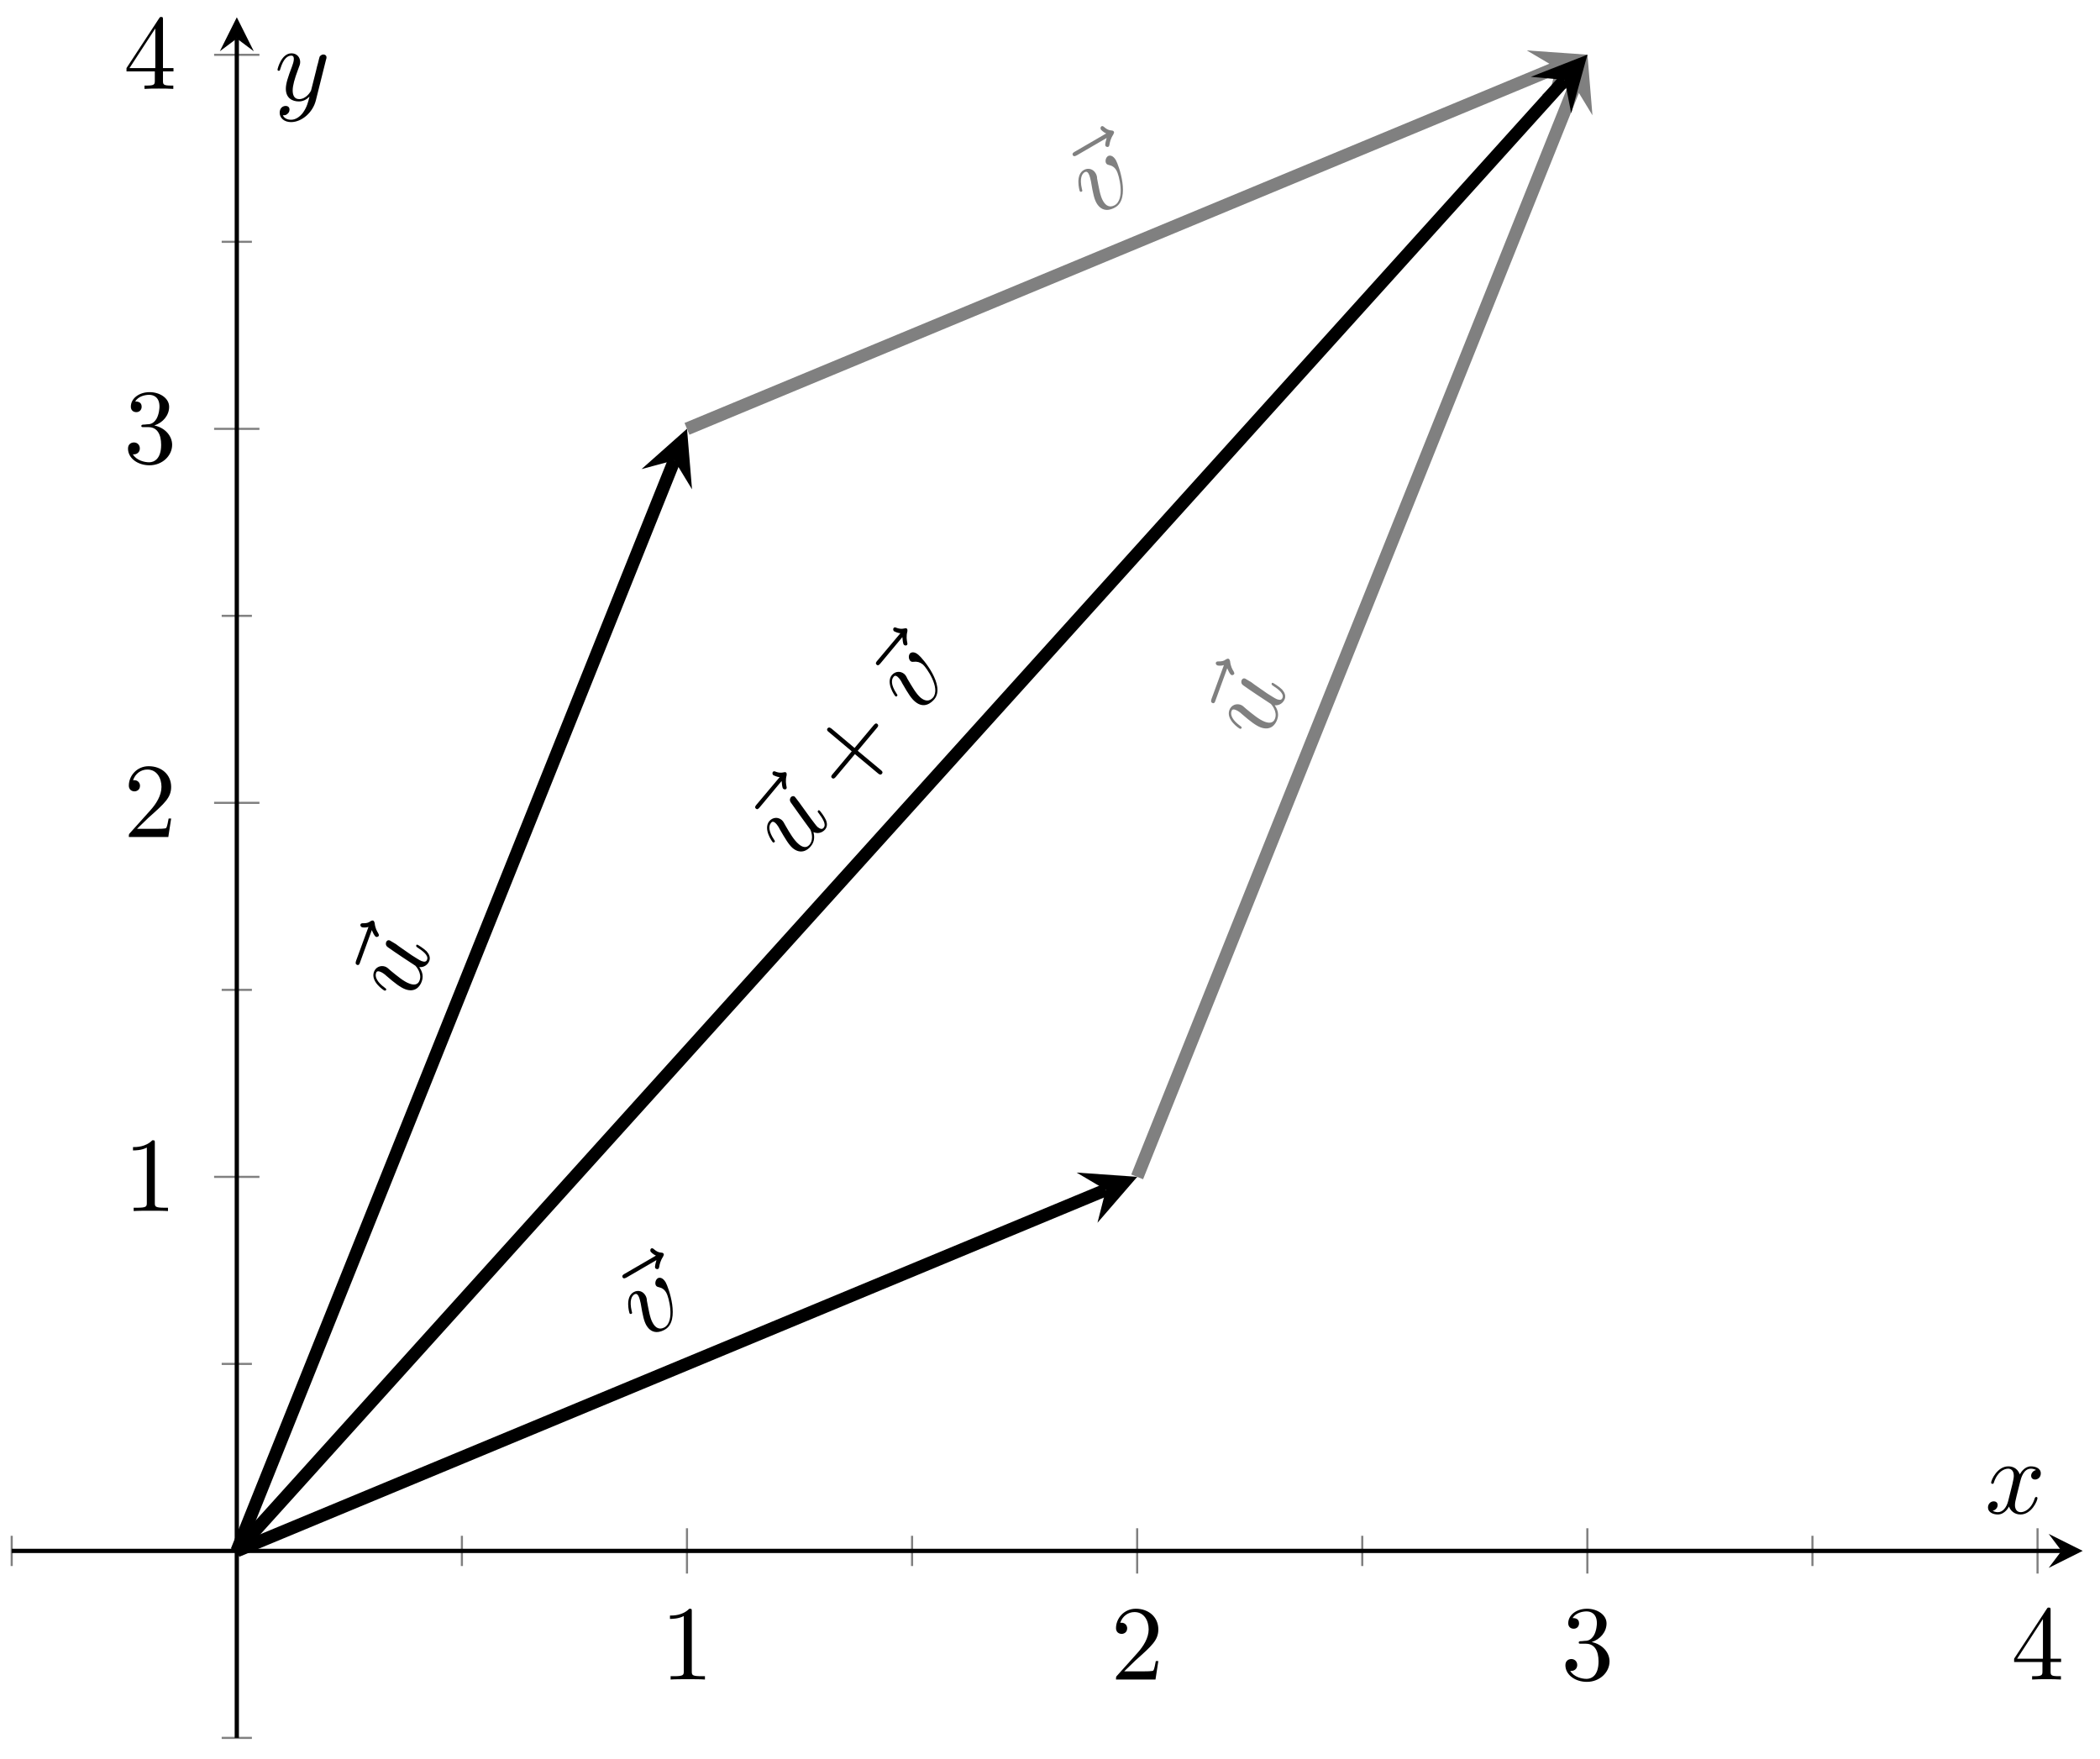 <?xml version="1.0" encoding="UTF-8"?>
<svg xmlns="http://www.w3.org/2000/svg" xmlns:xlink="http://www.w3.org/1999/xlink" width="197pt" height="165pt" viewBox="0 0 197 165" version="1.1">
<defs>
<g>
<symbol overflow="visible" id="glyph0-0">
<path style="stroke:none;" d=""/>
</symbol>
<symbol overflow="visible" id="glyph0-1">
<path style="stroke:none;" d="M -3.75 -7.062 C -3.672 -6.891 -3.516 -6.484 -3.344 -6.422 C -3.266 -6.391 -3.125 -6.453 -3.094 -6.531 C -3.062 -6.625 -3.125 -6.688 -3.156 -6.781 C -3.25 -6.922 -3.438 -7.234 -3.484 -7.734 C -3.516 -7.797 -3.531 -7.922 -3.625 -7.953 C -3.734 -7.984 -3.797 -7.922 -3.875 -7.891 C -4.078 -7.734 -4.281 -7.703 -4.531 -7.703 C -4.625 -7.703 -4.766 -7.719 -4.812 -7.594 C -4.859 -7.453 -4.75 -7.359 -4.672 -7.328 C -4.641 -7.312 -4.328 -7.266 -4.062 -7.359 L -5.219 -4.203 C -5.266 -4.047 -5.328 -3.875 -5.125 -3.797 C -4.953 -3.734 -4.891 -3.906 -4.844 -4.062 Z M -3.75 -7.062 "/>
</symbol>
<symbol overflow="visible" id="glyph0-2">
<path style="stroke:none;" d="M 0.656 -3.469 C 1.094 -3.422 1.469 -3.688 1.609 -4.078 C 1.719 -4.406 1.562 -4.703 1.344 -4.953 C 1.062 -5.234 0.516 -5.562 0.5 -5.562 C 0.406 -5.609 0.391 -5.531 0.375 -5.516 C 0.344 -5.406 0.391 -5.375 0.5 -5.297 C 0.984 -4.984 1.547 -4.562 1.391 -4.172 C 1.328 -3.984 1.188 -3.922 0.875 -4.031 C 0.672 -4.109 0.266 -4.391 -0.047 -4.578 L -0.969 -5.219 C -1.078 -5.297 -1.406 -5.516 -1.531 -5.625 C -1.734 -5.734 -2.062 -5.953 -2.109 -5.969 C -2.281 -6.031 -2.406 -5.938 -2.453 -5.797 C -2.469 -5.75 -2.547 -5.5 -2.281 -5.328 C -1.656 -4.875 -0.141 -3.875 0.297 -3.594 C 0.328 -3.562 0.938 -2.906 0.688 -2.219 C 0.516 -1.734 0.062 -1.797 -0.266 -1.922 C -0.797 -2.109 -1.438 -2.656 -2.016 -3.125 C -2.25 -3.344 -2.375 -3.453 -2.547 -3.516 C -2.953 -3.656 -3.422 -3.484 -3.594 -3.016 C -3.922 -2.109 -2.688 -1.297 -2.609 -1.266 C -2.5 -1.234 -2.453 -1.312 -2.453 -1.328 C -2.422 -1.438 -2.453 -1.438 -2.594 -1.547 C -3.297 -2.062 -3.531 -2.562 -3.391 -2.922 C -3.359 -3.016 -3.297 -3.141 -3 -3.031 C -2.781 -2.953 -2.531 -2.75 -2.438 -2.656 C -1.625 -1.953 -1.109 -1.562 -0.656 -1.391 C 0.25 -1.062 0.719 -1.625 0.891 -2.125 C 1.125 -2.75 0.812 -3.234 0.656 -3.469 Z M 0.656 -3.469 "/>
</symbol>
<symbol overflow="visible" id="glyph1-0">
<path style="stroke:none;" d=""/>
</symbol>
<symbol overflow="visible" id="glyph1-1">
<path style="stroke:none;" d="M 1.672 -7.828 C 1.625 -7.625 1.484 -7.234 1.562 -7.078 C 1.609 -7 1.75 -6.953 1.828 -7 C 1.922 -7.047 1.906 -7.125 1.938 -7.219 C 1.969 -7.406 2.031 -7.75 2.297 -8.156 C 2.312 -8.234 2.406 -8.328 2.344 -8.422 C 2.297 -8.531 2.188 -8.516 2.125 -8.531 C 1.859 -8.547 1.672 -8.656 1.484 -8.812 C 1.406 -8.875 1.312 -8.984 1.188 -8.922 C 1.062 -8.844 1.094 -8.688 1.125 -8.625 C 1.156 -8.578 1.375 -8.359 1.625 -8.25 L -1.281 -6.562 C -1.422 -6.484 -1.594 -6.391 -1.5 -6.203 C -1.406 -6.047 -1.234 -6.141 -1.094 -6.219 Z M 1.672 -7.828 "/>
</symbol>
<symbol overflow="visible" id="glyph1-2">
<path style="stroke:none;" d="M 2.203 -5.547 C 1.922 -6.031 1.609 -6.016 1.469 -5.938 C 1.25 -5.812 1.172 -5.453 1.281 -5.266 C 1.344 -5.156 1.422 -5.125 1.562 -5.094 C 1.859 -5.031 2.094 -4.875 2.266 -4.562 C 2.484 -4.203 3.094 -1.906 2.094 -1.328 C 1.641 -1.078 1.266 -1.25 1 -1.719 C 0.719 -2.188 0.609 -2.969 0.438 -3.828 C 0.438 -4.016 0.391 -4.172 0.297 -4.328 C 0.078 -4.703 -0.375 -4.875 -0.812 -4.625 C -1.625 -4.156 -1.219 -2.719 -1.188 -2.641 C -1.125 -2.547 -1.031 -2.594 -1.016 -2.594 C -0.922 -2.656 -0.938 -2.688 -0.984 -2.844 C -1.219 -3.859 -0.984 -4.266 -0.734 -4.422 C -0.656 -4.453 -0.516 -4.547 -0.359 -4.281 C -0.234 -4.062 -0.188 -3.75 -0.141 -3.578 C 0.062 -2.359 0.172 -1.906 0.391 -1.516 C 0.938 -0.594 1.75 -0.891 2.141 -1.125 C 3.594 -1.953 2.453 -5.109 2.203 -5.547 Z M 2.203 -5.547 "/>
</symbol>
<symbol overflow="visible" id="glyph2-0">
<path style="stroke:none;" d=""/>
</symbol>
<symbol overflow="visible" id="glyph2-1">
<path style="stroke:none;" d="M -1.109 -7.922 C -1.078 -7.719 -1.078 -7.297 -0.953 -7.188 C -0.875 -7.125 -0.734 -7.109 -0.672 -7.188 C -0.609 -7.266 -0.641 -7.359 -0.656 -7.438 C -0.688 -7.609 -0.766 -7.984 -0.641 -8.453 C -0.641 -8.531 -0.609 -8.641 -0.688 -8.719 C -0.781 -8.781 -0.859 -8.75 -0.922 -8.734 C -1.188 -8.672 -1.391 -8.703 -1.625 -8.781 C -1.703 -8.812 -1.844 -8.891 -1.922 -8.781 C -2.016 -8.672 -1.953 -8.531 -1.906 -8.484 C -1.859 -8.453 -1.578 -8.312 -1.297 -8.281 L -3.453 -5.719 C -3.562 -5.594 -3.672 -5.453 -3.516 -5.328 C -3.375 -5.203 -3.266 -5.344 -3.156 -5.469 Z M -1.109 -7.922 "/>
</symbol>
<symbol overflow="visible" id="glyph2-2">
<path style="stroke:none;" d="M 1.797 -3.031 C 2.188 -2.844 2.625 -2.969 2.891 -3.281 C 3.109 -3.547 3.094 -3.875 2.953 -4.188 C 2.781 -4.562 2.391 -5.047 2.375 -5.047 C 2.297 -5.125 2.25 -5.062 2.234 -5.047 C 2.156 -4.953 2.188 -4.922 2.281 -4.812 C 2.625 -4.344 3.031 -3.766 2.75 -3.438 C 2.625 -3.281 2.453 -3.297 2.188 -3.5 C 2.031 -3.641 1.766 -4.031 1.531 -4.328 L 0.875 -5.234 C 0.797 -5.344 0.562 -5.672 0.469 -5.797 C 0.328 -5.984 0.094 -6.297 0.047 -6.344 C -0.078 -6.453 -0.25 -6.406 -0.328 -6.297 C -0.359 -6.266 -0.516 -6.047 -0.312 -5.781 C 0.125 -5.156 1.188 -3.688 1.5 -3.266 C 1.531 -3.219 1.891 -2.406 1.422 -1.844 C 1.094 -1.453 0.672 -1.672 0.406 -1.906 C -0.031 -2.266 -0.453 -2.984 -0.812 -3.609 C -0.969 -3.906 -1.047 -4.047 -1.188 -4.172 C -1.531 -4.453 -2.016 -4.438 -2.344 -4.062 C -2.953 -3.328 -2.078 -2.125 -2.016 -2.078 C -1.938 -2.016 -1.875 -2.078 -1.859 -2.094 C -1.797 -2.172 -1.812 -2.188 -1.906 -2.328 C -2.406 -3.078 -2.438 -3.609 -2.188 -3.891 C -2.125 -3.969 -2.031 -4.094 -1.781 -3.891 C -1.609 -3.734 -1.438 -3.453 -1.375 -3.312 C -0.844 -2.391 -0.516 -1.844 -0.156 -1.531 C 0.578 -0.922 1.219 -1.297 1.547 -1.703 C 1.969 -2.203 1.859 -2.75 1.797 -3.031 Z M 1.797 -3.031 "/>
</symbol>
<symbol overflow="visible" id="glyph2-3">
<path style="stroke:none;" d="M 0.156 -5.953 C -0.25 -6.312 -0.547 -6.203 -0.656 -6.078 C -0.812 -5.875 -0.766 -5.516 -0.594 -5.375 C -0.5 -5.297 -0.422 -5.297 -0.281 -5.312 C 0.016 -5.344 0.281 -5.281 0.562 -5.062 C 0.891 -4.781 2.25 -2.844 1.516 -1.953 C 1.172 -1.562 0.766 -1.609 0.359 -1.938 C -0.062 -2.297 -0.453 -2.984 -0.906 -3.75 C -0.969 -3.906 -1.047 -4.047 -1.188 -4.172 C -1.531 -4.453 -2.016 -4.438 -2.344 -4.062 C -2.938 -3.344 -2.078 -2.125 -2.016 -2.078 C -1.938 -2.016 -1.875 -2.078 -1.859 -2.094 C -1.797 -2.172 -1.812 -2.188 -1.906 -2.328 C -2.484 -3.203 -2.375 -3.672 -2.188 -3.891 C -2.141 -3.953 -2.031 -4.094 -1.797 -3.891 C -1.609 -3.734 -1.453 -3.469 -1.375 -3.297 C -0.766 -2.234 -0.5 -1.844 -0.156 -1.562 C 0.672 -0.875 1.344 -1.453 1.641 -1.797 C 2.703 -3.078 0.562 -5.625 0.156 -5.953 Z M 0.156 -5.953 "/>
</symbol>
<symbol overflow="visible" id="glyph3-0">
<path style="stroke:none;" d=""/>
</symbol>
<symbol overflow="visible" id="glyph3-1">
<path style="stroke:none;" d="M 0.859 -4.594 L 2.641 -6.719 C 2.734 -6.828 2.859 -6.969 2.703 -7.109 C 2.562 -7.234 2.438 -7.094 2.344 -6.984 L 0.562 -4.859 L -1.578 -6.656 C -1.688 -6.734 -1.828 -6.859 -1.969 -6.703 C -2.094 -6.547 -1.953 -6.422 -1.844 -6.344 L 0.297 -4.547 L -1.484 -2.422 C -1.578 -2.312 -1.703 -2.172 -1.562 -2.047 C -1.406 -1.906 -1.281 -2.047 -1.188 -2.156 L 0.594 -4.281 L 2.75 -2.484 C 2.844 -2.406 3 -2.281 3.125 -2.438 C 3.266 -2.594 3.109 -2.719 3.016 -2.797 Z M 0.859 -4.594 "/>
</symbol>
<symbol overflow="visible" id="glyph4-0">
<path style="stroke:none;" d=""/>
</symbol>
<symbol overflow="visible" id="glyph4-1">
<path style="stroke:none;" d="M 2.938 -6.375 C 2.938 -6.625 2.938 -6.641 2.703 -6.641 C 2.078 -6 1.203 -6 0.891 -6 L 0.891 -5.688 C 1.094 -5.688 1.672 -5.688 2.188 -5.953 L 2.188 -0.781 C 2.188 -0.422 2.156 -0.312 1.266 -0.312 L 0.953 -0.312 L 0.953 0 C 1.297 -0.031 2.156 -0.031 2.562 -0.031 C 2.953 -0.031 3.828 -0.031 4.172 0 L 4.172 -0.312 L 3.859 -0.312 C 2.953 -0.312 2.938 -0.422 2.938 -0.781 Z M 2.938 -6.375 "/>
</symbol>
<symbol overflow="visible" id="glyph4-2">
<path style="stroke:none;" d="M 1.266 -0.766 L 2.328 -1.797 C 3.875 -3.172 4.469 -3.703 4.469 -4.703 C 4.469 -5.844 3.578 -6.641 2.359 -6.641 C 1.234 -6.641 0.5 -5.719 0.5 -4.828 C 0.5 -4.281 1 -4.281 1.031 -4.281 C 1.203 -4.281 1.547 -4.391 1.547 -4.812 C 1.547 -5.062 1.359 -5.328 1.016 -5.328 C 0.938 -5.328 0.922 -5.328 0.891 -5.312 C 1.109 -5.969 1.656 -6.328 2.234 -6.328 C 3.141 -6.328 3.562 -5.516 3.562 -4.703 C 3.562 -3.906 3.078 -3.125 2.516 -2.5 L 0.609 -0.375 C 0.5 -0.266 0.5 -0.234 0.5 0 L 4.203 0 L 4.469 -1.734 L 4.234 -1.734 C 4.172 -1.438 4.109 -1 4 -0.844 C 3.938 -0.766 3.281 -0.766 3.062 -0.766 Z M 1.266 -0.766 "/>
</symbol>
<symbol overflow="visible" id="glyph4-3">
<path style="stroke:none;" d="M 2.891 -3.516 C 3.703 -3.781 4.281 -4.469 4.281 -5.266 C 4.281 -6.078 3.406 -6.641 2.453 -6.641 C 1.453 -6.641 0.688 -6.047 0.688 -5.281 C 0.688 -4.953 0.906 -4.766 1.203 -4.766 C 1.5 -4.766 1.703 -4.984 1.703 -5.281 C 1.703 -5.766 1.234 -5.766 1.094 -5.766 C 1.391 -6.266 2.047 -6.391 2.406 -6.391 C 2.828 -6.391 3.375 -6.172 3.375 -5.281 C 3.375 -5.156 3.344 -4.578 3.094 -4.141 C 2.797 -3.656 2.453 -3.625 2.203 -3.625 C 2.125 -3.609 1.891 -3.594 1.812 -3.594 C 1.734 -3.578 1.672 -3.562 1.672 -3.469 C 1.672 -3.359 1.734 -3.359 1.906 -3.359 L 2.344 -3.359 C 3.156 -3.359 3.531 -2.688 3.531 -1.703 C 3.531 -0.344 2.844 -0.062 2.406 -0.062 C 1.969 -0.062 1.219 -0.234 0.875 -0.812 C 1.219 -0.766 1.531 -0.984 1.531 -1.359 C 1.531 -1.719 1.266 -1.922 0.984 -1.922 C 0.734 -1.922 0.422 -1.781 0.422 -1.344 C 0.422 -0.438 1.344 0.219 2.438 0.219 C 3.656 0.219 4.562 -0.688 4.562 -1.703 C 4.562 -2.516 3.922 -3.297 2.891 -3.516 Z M 2.891 -3.516 "/>
</symbol>
<symbol overflow="visible" id="glyph4-4">
<path style="stroke:none;" d="M 2.938 -1.641 L 2.938 -0.781 C 2.938 -0.422 2.906 -0.312 2.172 -0.312 L 1.969 -0.312 L 1.969 0 C 2.375 -0.031 2.891 -0.031 3.312 -0.031 C 3.734 -0.031 4.25 -0.031 4.672 0 L 4.672 -0.312 L 4.453 -0.312 C 3.719 -0.312 3.703 -0.422 3.703 -0.781 L 3.703 -1.641 L 4.688 -1.641 L 4.688 -1.953 L 3.703 -1.953 L 3.703 -6.484 C 3.703 -6.688 3.703 -6.75 3.531 -6.75 C 3.453 -6.75 3.422 -6.75 3.344 -6.625 L 0.281 -1.953 L 0.281 -1.641 Z M 2.984 -1.953 L 0.562 -1.953 L 2.984 -5.672 Z M 2.984 -1.953 "/>
</symbol>
<symbol overflow="visible" id="glyph5-0">
<path style="stroke:none;" d=""/>
</symbol>
<symbol overflow="visible" id="glyph5-1">
<path style="stroke:none;" d="M 3.328 -3.016 C 3.391 -3.266 3.625 -4.188 4.312 -4.188 C 4.359 -4.188 4.609 -4.188 4.812 -4.062 C 4.531 -4 4.344 -3.766 4.344 -3.516 C 4.344 -3.359 4.453 -3.172 4.719 -3.172 C 4.938 -3.172 5.25 -3.344 5.25 -3.75 C 5.25 -4.266 4.672 -4.406 4.328 -4.406 C 3.75 -4.406 3.406 -3.875 3.281 -3.656 C 3.031 -4.312 2.5 -4.406 2.203 -4.406 C 1.172 -4.406 0.594 -3.125 0.594 -2.875 C 0.594 -2.766 0.703 -2.766 0.719 -2.766 C 0.797 -2.766 0.828 -2.797 0.844 -2.875 C 1.188 -3.938 1.844 -4.188 2.188 -4.188 C 2.375 -4.188 2.719 -4.094 2.719 -3.516 C 2.719 -3.203 2.547 -2.547 2.188 -1.141 C 2.031 -0.531 1.672 -0.109 1.234 -0.109 C 1.172 -0.109 0.953 -0.109 0.734 -0.234 C 0.984 -0.297 1.203 -0.5 1.203 -0.781 C 1.203 -1.047 0.984 -1.125 0.844 -1.125 C 0.531 -1.125 0.297 -0.875 0.297 -0.547 C 0.297 -0.094 0.781 0.109 1.219 0.109 C 1.891 0.109 2.25 -0.594 2.266 -0.641 C 2.391 -0.281 2.75 0.109 3.344 0.109 C 4.375 0.109 4.938 -1.172 4.938 -1.422 C 4.938 -1.531 4.859 -1.531 4.828 -1.531 C 4.734 -1.531 4.719 -1.484 4.688 -1.422 C 4.359 -0.344 3.688 -0.109 3.375 -0.109 C 2.984 -0.109 2.828 -0.422 2.828 -0.766 C 2.828 -0.984 2.875 -1.203 2.984 -1.641 Z M 3.328 -3.016 "/>
</symbol>
<symbol overflow="visible" id="glyph5-2">
<path style="stroke:none;" d="M 4.844 -3.797 C 4.891 -3.938 4.891 -3.953 4.891 -4.031 C 4.891 -4.203 4.75 -4.297 4.594 -4.297 C 4.5 -4.297 4.344 -4.234 4.25 -4.094 C 4.234 -4.031 4.141 -3.734 4.109 -3.547 C 4.031 -3.297 3.969 -3.016 3.906 -2.75 L 3.453 -0.953 C 3.422 -0.812 2.984 -0.109 2.328 -0.109 C 1.828 -0.109 1.719 -0.547 1.719 -0.922 C 1.719 -1.375 1.891 -2 2.219 -2.875 C 2.375 -3.281 2.422 -3.391 2.422 -3.594 C 2.422 -4.031 2.109 -4.406 1.609 -4.406 C 0.656 -4.406 0.297 -2.953 0.297 -2.875 C 0.297 -2.766 0.391 -2.766 0.406 -2.766 C 0.516 -2.766 0.516 -2.797 0.562 -2.953 C 0.844 -3.891 1.234 -4.188 1.578 -4.188 C 1.656 -4.188 1.828 -4.188 1.828 -3.875 C 1.828 -3.625 1.719 -3.359 1.656 -3.172 C 1.25 -2.109 1.078 -1.547 1.078 -1.078 C 1.078 -0.188 1.703 0.109 2.297 0.109 C 2.688 0.109 3.016 -0.062 3.297 -0.344 C 3.172 0.172 3.047 0.672 2.656 1.203 C 2.391 1.531 2.016 1.828 1.562 1.828 C 1.422 1.828 0.969 1.797 0.797 1.406 C 0.953 1.406 1.094 1.406 1.219 1.281 C 1.328 1.203 1.422 1.062 1.422 0.875 C 1.422 0.562 1.156 0.531 1.062 0.531 C 0.828 0.531 0.5 0.688 0.5 1.172 C 0.5 1.672 0.938 2.047 1.562 2.047 C 2.578 2.047 3.609 1.141 3.891 0.016 Z M 4.844 -3.797 "/>
</symbol>
</g>
<clipPath id="clip1">
  <path d="M 47 1.621 L 163 1.621 L 163 58 L 47 58 Z M 47 1.621 "/>
</clipPath>
<clipPath id="clip2">
  <path d="M 89 1.621 L 165 1.621 L 165 128 L 89 128 Z M 89 1.621 "/>
</clipPath>
<clipPath id="clip3">
  <path d="M 5 1.621 L 164 1.621 L 164 163 L 5 163 Z M 5 1.621 "/>
</clipPath>
</defs>
<g id="surface1">
<path style="fill:none;stroke-width:1.196;stroke-linecap:butt;stroke-linejoin:miter;stroke:rgb(0%,0%,0%);stroke-opacity:1;stroke-miterlimit:10;" d="M 21.118 17.543 L 62.162 119.844 " transform="matrix(1,0,0,-1,1.096,163.029)"/>
<path style=" stroke:none;fill-rule:nonzero;fill:rgb(0%,0%,0%);fill-opacity:1;" d="M 64.449 40.219 L 60.184 44.004 L 63.262 43.176 L 64.918 45.902 "/>
<g style="fill:rgb(0%,0%,0%);fill-opacity:1;">
  <use xlink:href="#glyph0-1" x="38.63" y="94.311"/>
</g>
<g style="fill:rgb(0%,0%,0%);fill-opacity:1;">
  <use xlink:href="#glyph0-2" x="38.674" y="94.189"/>
</g>
<path style="fill:none;stroke-width:1.196;stroke-linecap:butt;stroke-linejoin:miter;stroke:rgb(0%,0%,0%);stroke-opacity:1;stroke-miterlimit:10;" d="M 21.118 17.543 L 102.636 51.408 " transform="matrix(1,0,0,-1,1.096,163.029)"/>
<path style=" stroke:none;fill-rule:nonzero;fill:rgb(0%,0%,0%);fill-opacity:1;" d="M 106.684 110.395 L 100.996 109.996 L 103.738 111.617 L 102.953 114.707 "/>
<g style="fill:rgb(0%,0%,0%);fill-opacity:1;">
  <use xlink:href="#glyph1-1" x="59.908" y="126.036"/>
</g>
<g style="fill:rgb(0%,0%,0%);fill-opacity:1;">
  <use xlink:href="#glyph1-2" x="60.245" y="125.842"/>
</g>
<g clip-path="url(#clip1)" clip-rule="nonzero">
<path style="fill:none;stroke-width:1.196;stroke-linecap:butt;stroke-linejoin:miter;stroke:rgb(50%,50%,50%);stroke-opacity:1;stroke-miterlimit:10;" d="M 63.349 122.8 L 144.872 156.665 " transform="matrix(1,0,0,-1,1.096,163.029)"/>
</g>
<path style=" stroke:none;fill-rule:nonzero;fill:rgb(50%,50%,50%);fill-opacity:1;" d="M 148.918 5.129 L 143.23 4.73 L 145.977 6.352 L 145.188 9.441 "/>
<g style="fill:rgb(50%,50%,50%);fill-opacity:1;">
  <use xlink:href="#glyph1-1" x="102.144" y="20.77"/>
</g>
<g style="fill:rgb(50%,50%,50%);fill-opacity:1;">
  <use xlink:href="#glyph1-2" x="102.48" y="20.576"/>
</g>
<g clip-path="url(#clip2)" clip-rule="nonzero">
<path style="fill:none;stroke-width:1.196;stroke-linecap:butt;stroke-linejoin:miter;stroke:rgb(50%,50%,50%);stroke-opacity:1;stroke-miterlimit:10;" d="M 105.581 52.63 L 146.626 154.931 " transform="matrix(1,0,0,-1,1.096,163.029)"/>
</g>
<path style=" stroke:none;fill-rule:nonzero;fill:rgb(50%,50%,50%);fill-opacity:1;" d="M 148.918 5.129 L 144.652 8.914 L 147.73 8.086 L 149.387 10.812 "/>
<g style="fill:rgb(50%,50%,50%);fill-opacity:1;">
  <use xlink:href="#glyph0-1" x="118.877" y="69.749"/>
</g>
<g style="fill:rgb(50%,50%,50%);fill-opacity:1;">
  <use xlink:href="#glyph0-2" x="118.921" y="69.627"/>
</g>
<g clip-path="url(#clip3)" clip-rule="nonzero">
<path style="fill:none;stroke-width:1.196;stroke-linecap:butt;stroke-linejoin:miter;stroke:rgb(0%,0%,0%);stroke-opacity:1;stroke-miterlimit:10;" d="M 21.118 17.543 L 145.677 155.52 " transform="matrix(1,0,0,-1,1.096,163.029)"/>
</g>
<path style=" stroke:none;fill-rule:nonzero;fill:rgb(0%,0%,0%);fill-opacity:1;" d="M 148.918 5.129 L 143.609 7.207 L 146.781 7.496 L 147.395 10.625 "/>
<g style="fill:rgb(0%,0%,0%);fill-opacity:1;">
  <use xlink:href="#glyph2-1" x="74.433" y="81.187"/>
</g>
<g style="fill:rgb(0%,0%,0%);fill-opacity:1;">
  <use xlink:href="#glyph2-2" x="74.516" y="81.088"/>
</g>
<g style="fill:rgb(0%,0%,0%);fill-opacity:1;">
  <use xlink:href="#glyph3-1" x="79.605" y="75.024"/>
</g>
<g style="fill:rgb(0%,0%,0%);fill-opacity:1;">
  <use xlink:href="#glyph2-1" x="85.76" y="67.688"/>
</g>
<g style="fill:rgb(0%,0%,0%);fill-opacity:1;">
  <use xlink:href="#glyph2-3" x="86.01" y="67.39"/>
</g>
<path style="fill:none;stroke-width:0.199;stroke-linecap:butt;stroke-linejoin:miter;stroke:rgb(50%,50%,50%);stroke-opacity:1;stroke-miterlimit:10;" d="M 0.002 16.125 L 0.002 18.961 M 42.234 16.125 L 42.234 18.961 M 84.465 16.125 L 84.465 18.961 M 126.697 16.125 L 126.697 18.961 M 168.929 16.125 L 168.929 18.961 " transform="matrix(1,0,0,-1,1.096,163.029)"/>
<path style="fill:none;stroke-width:0.199;stroke-linecap:butt;stroke-linejoin:miter;stroke:rgb(50%,50%,50%);stroke-opacity:1;stroke-miterlimit:10;" d="M 63.349 15.418 L 63.349 19.668 M 105.581 15.418 L 105.581 19.668 M 147.813 15.418 L 147.813 19.668 M 190.045 15.418 L 190.045 19.668 " transform="matrix(1,0,0,-1,1.096,163.029)"/>
<path style="fill:none;stroke-width:0.199;stroke-linecap:butt;stroke-linejoin:miter;stroke:rgb(50%,50%,50%);stroke-opacity:1;stroke-miterlimit:10;" d="M 19.7 0.002 L 22.535 0.002 M 19.7 35.085 L 22.535 35.085 M 19.7 70.172 L 22.535 70.172 M 19.7 105.259 L 22.535 105.259 M 19.7 140.346 L 22.535 140.346 " transform="matrix(1,0,0,-1,1.096,163.029)"/>
<path style="fill:none;stroke-width:0.199;stroke-linecap:butt;stroke-linejoin:miter;stroke:rgb(50%,50%,50%);stroke-opacity:1;stroke-miterlimit:10;" d="M 18.989 52.63 L 23.242 52.63 M 18.989 87.717 L 23.242 87.717 M 18.989 122.8 L 23.242 122.8 M 18.989 157.887 L 23.242 157.887 " transform="matrix(1,0,0,-1,1.096,163.029)"/>
<path style="fill:none;stroke-width:0.399;stroke-linecap:butt;stroke-linejoin:miter;stroke:rgb(0%,0%,0%);stroke-opacity:1;stroke-miterlimit:10;" d="M 0.002 17.543 L 192.279 17.543 " transform="matrix(1,0,0,-1,1.096,163.029)"/>
<path style=" stroke:none;fill-rule:nonzero;fill:rgb(0%,0%,0%);fill-opacity:1;" d="M 195.379 145.484 L 192.188 143.891 L 193.387 145.484 L 192.188 147.078 "/>
<path style="fill:none;stroke-width:0.399;stroke-linecap:butt;stroke-linejoin:miter;stroke:rgb(0%,0%,0%);stroke-opacity:1;stroke-miterlimit:10;" d="M 21.118 0.002 L 21.118 159.403 " transform="matrix(1,0,0,-1,1.096,163.029)"/>
<path style=" stroke:none;fill-rule:nonzero;fill:rgb(0%,0%,0%);fill-opacity:1;" d="M 22.215 1.621 L 20.621 4.809 L 22.215 3.613 L 23.809 4.809 "/>
<g style="fill:rgb(0%,0%,0%);fill-opacity:1;">
  <use xlink:href="#glyph4-1" x="61.958" y="157.552"/>
</g>
<g style="fill:rgb(0%,0%,0%);fill-opacity:1;">
  <use xlink:href="#glyph4-2" x="104.193" y="157.552"/>
</g>
<g style="fill:rgb(0%,0%,0%);fill-opacity:1;">
  <use xlink:href="#glyph4-3" x="146.428" y="157.552"/>
</g>
<g style="fill:rgb(0%,0%,0%);fill-opacity:1;">
  <use xlink:href="#glyph4-4" x="188.663" y="157.552"/>
</g>
<g style="fill:rgb(0%,0%,0%);fill-opacity:1;">
  <use xlink:href="#glyph4-1" x="11.586" y="113.606"/>
</g>
<g style="fill:rgb(0%,0%,0%);fill-opacity:1;">
  <use xlink:href="#glyph4-2" x="11.586" y="78.517"/>
</g>
<g style="fill:rgb(0%,0%,0%);fill-opacity:1;">
  <use xlink:href="#glyph4-3" x="11.586" y="43.428"/>
</g>
<g style="fill:rgb(0%,0%,0%);fill-opacity:1;">
  <use xlink:href="#glyph4-4" x="11.586" y="8.339"/>
</g>
<g style="fill:rgb(0%,0%,0%);fill-opacity:1;">
  <use xlink:href="#glyph5-1" x="186.195" y="141.961"/>
</g>
<g style="fill:rgb(0%,0%,0%);fill-opacity:1;">
  <use xlink:href="#glyph5-2" x="25.737" y="9.407"/>
</g>
</g>
</svg>
